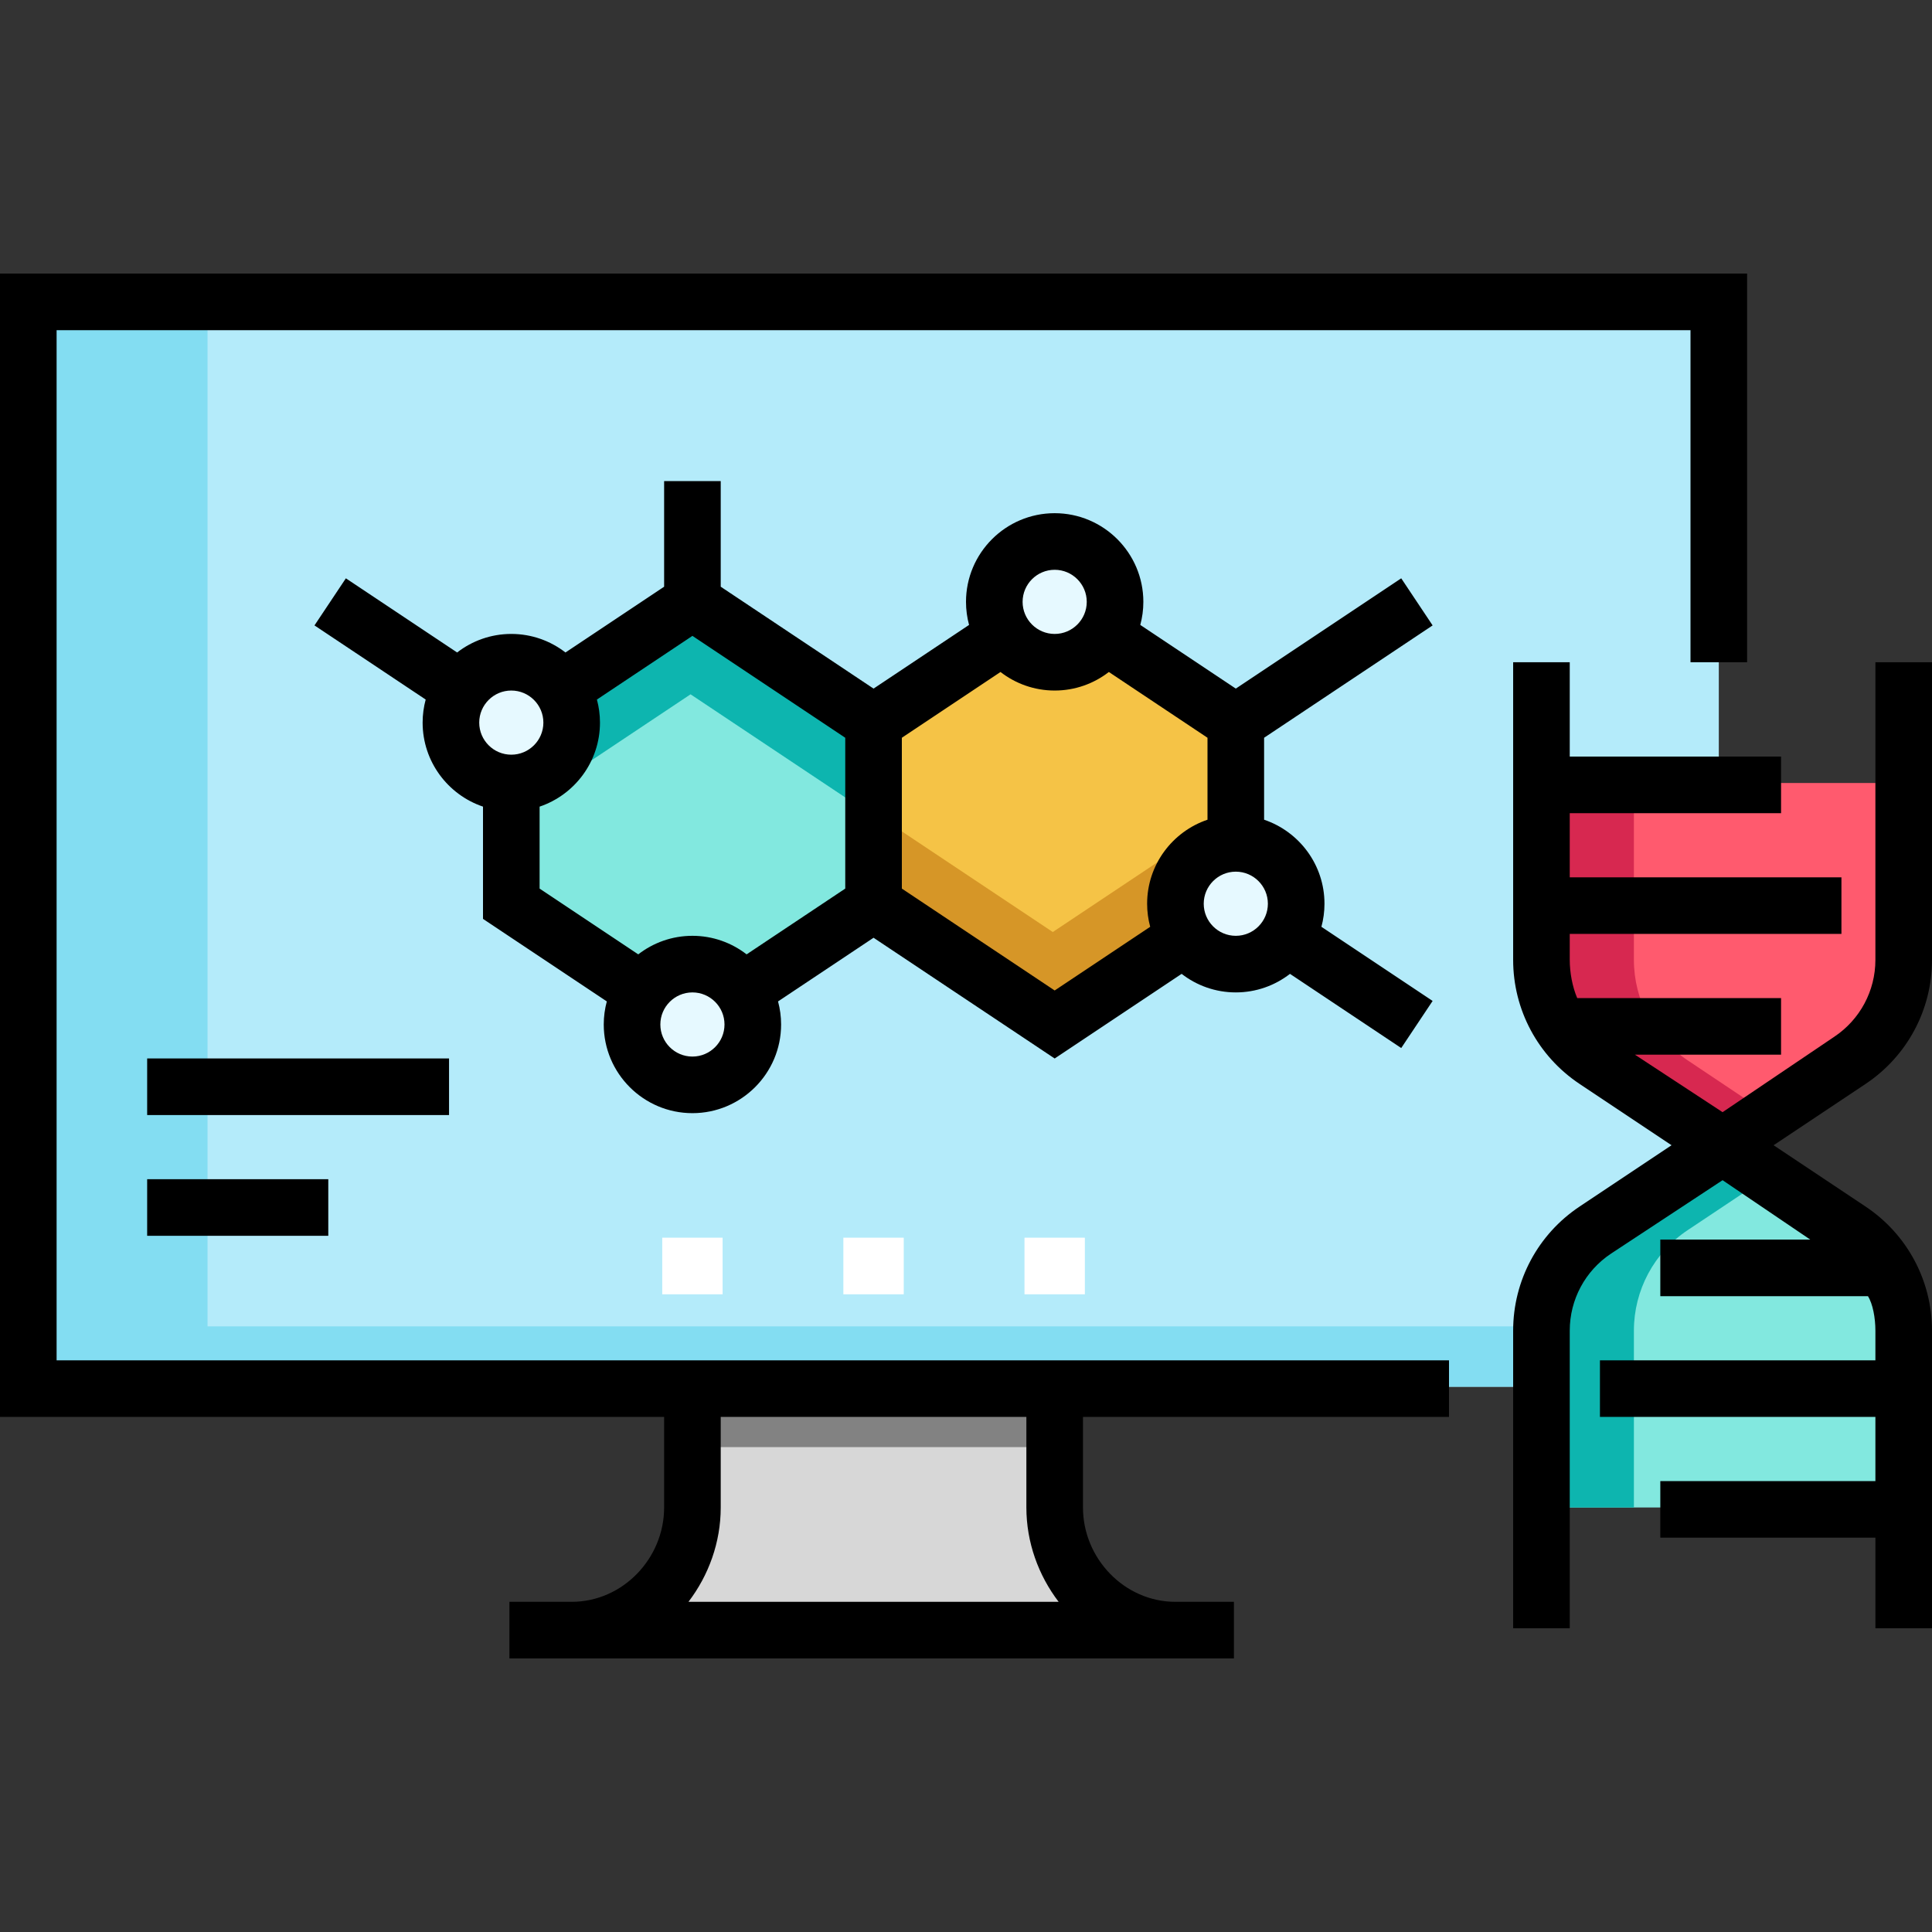 <?xml version="1.0" encoding="iso-8859-1"?>
<!-- Generator: Adobe Illustrator 19.0.0, SVG Export Plug-In . SVG Version: 6.00 Build 0)  -->
<svg version="1.1" id="Capa_1" xmlns="http://www.w3.org/2000/svg" xmlns:xlink="http://www.w3.org/1999/xlink" x="0px" y="0px"
	 viewBox="0 0 512 512" style="enable-background:new 0 0 512 512;" xml:space="preserve">
<rect x="0" y="0" width="512" height="512" fill="#333333" stroke="none"/>
<path style="fill:#D7D7D7;" d="M279.5,367.5v32c0,17.673,14.327,32,32,32l0,0h-160l0,0c17.673,0,32-14.327,32-32v-32"/>
<rect x="183.5" y="367.5" style="fill:#828282;" width="96" height="16"/>
<rect x="7.5" y="79.5" style="fill:#B4EBFA;" width="448" height="288"/>
<g>
	<rect x="7.5" y="351.5" style="fill:#83DDF2;" width="448" height="16"/>
	<rect x="7" y="79.5" style="fill:#83DDF2;" width="48" height="288"/>
</g>
<g>
	<rect x="175.5" y="328" style="fill:#FFFFFF;" width="16" height="15"/>
	<rect x="223.5" y="328" style="fill:#FFFFFF;" width="16" height="15"/>
	<rect x="271.5" y="328" style="fill:#FFFFFF;" width="16" height="15"/>
</g>
<polygon style="fill:#F5C346;" points="327.5,239.5 279.5,271.5 231.5,239.5 231.5,191.5 279.5,159.5 327.5,191.5 "/>
<polygon style="fill:#82E8DF;" points="231.5,239.5 183.5,271.5 135.5,239.5 135.5,191.5 183.5,159.5 231.5,191.5 "/>
<polygon style="fill:#D69627;" points="231,215 231,239.5 279,271.5 327,239.5 327,215 279,247 "/>
<polygon style="fill:#0DB5AF;" points="183,159.5 135,191.5 135,216 183,184 231,216 231,191.5 "/>
<g>
	<circle style="fill:#E6F9FF;" cx="183.5" cy="271.5" r="16"/>
	<circle style="fill:#E6F9FF;" cx="135.5" cy="191.5" r="16"/>
	<circle style="fill:#E6F9FF;" cx="279.5" cy="159.5" r="16"/>
	<circle style="fill:#E6F9FF;" cx="327.5" cy="239.5" r="16"/>
</g>
<path style="fill:#FF5A6E;" d="M504.5,207.5v46.874c0,10.699-5.347,20.691-14.25,26.626l-33.75,22.5L422.75,281
	c-8.902-5.935-14.25-15.926-14.25-26.626V207.5"/>
<path style="fill:#D72850;" d="M447.25,281c-8.902-5.935-14.25-15.927-14.25-26.626V207.5h-25v46.874
	c0,10.699,5.597,20.691,14.5,26.626l33.875,22.5l12.313-8.167L447.25,281z"/>
<path style="fill:#82E8DF;" d="M408.5,399.5v-46.874c0-10.699,5.347-20.691,14.25-26.626l33.75-22.5l33.75,22.5
	c8.902,5.935,14.25,15.926,14.25,26.626V399.5"/>
<path style="fill:#0DB5AF;" d="M447.25,326l21.5-14.334L456.5,303.5l-34,22.5c-8.902,5.935-14.5,15.926-14.5,26.626V399.5h25
	v-46.874C433,341.927,438.347,331.935,447.25,326z"/>
<path d="M15,87.5h433v88h15v-103H0v303h176v24c0,13.51-10.991,25-24.5,25H135v15h192v-15h-15.5c-13.51,0-24.5-11.49-24.5-25v-24h97
	v-15H15V87.5z M191,399.5v-24h81v24c0,9.25,3.205,18,8.551,25H182.45C187.795,417.5,191,408.75,191,399.5z"/>
<path d="M379.66,165.74l-8.32-12.48l-43.84,29.227l-25.311-16.874c0.526-1.95,0.811-3.998,0.811-6.112
	c0-12.958-10.542-23.5-23.5-23.5S256,146.542,256,159.5c0,2.114,0.285,4.162,0.811,6.112L231.5,182.486l-40.5-27V127.5h-15v27.986
	l-26.143,17.429c-3.974-3.077-8.954-4.915-14.357-4.915s-10.383,1.838-14.357,4.915L91.66,153.26l-8.32,12.48l29.471,19.647
	c-0.526,1.95-0.811,3.998-0.811,6.112c0,10.336,6.71,19.128,16,22.266v29.748l32.811,21.874c-0.526,1.95-0.811,3.998-0.811,6.112
	c0,12.958,10.542,23.5,23.5,23.5s23.5-10.542,23.5-23.5c0-2.114-0.285-4.162-0.811-6.112l25.311-16.874l48,32l33.643-22.429
	c3.974,3.077,8.954,4.915,14.357,4.915s10.383-1.838,14.357-4.915l29.483,19.655l8.32-12.48l-29.471-19.648
	c0.526-1.95,0.811-3.998,0.811-6.112c0-10.336-6.71-19.128-16-22.266v-21.721L379.66,165.74z M135.5,200c-4.687,0-8.5-3.814-8.5-8.5
	s3.813-8.5,8.5-8.5s8.5,3.814,8.5,8.5S140.187,200,135.5,200z M183.5,280c-4.687,0-8.5-3.814-8.5-8.5s3.813-8.5,8.5-8.5
	s8.5,3.814,8.5,8.5S188.187,280,183.5,280z M224,235.486l-26.143,17.429c-3.974-3.077-8.954-4.915-14.357-4.915
	s-10.383,1.838-14.357,4.915L143,235.486v-21.721c9.29-3.138,16-11.93,16-22.266c0-2.114-0.285-4.162-0.811-6.112l25.311-16.874
	l40.5,27V235.486z M279.5,151c4.686,0,8.5,3.814,8.5,8.5s-3.814,8.5-8.5,8.5s-8.5-3.814-8.5-8.5S274.814,151,279.5,151z M304,239.5
	c0,2.114,0.285,4.162,0.811,6.112L279.5,262.486l-40.5-27v-39.973l26.143-17.429c3.974,3.077,8.954,4.915,14.357,4.915
	s10.383-1.838,14.357-4.915L320,195.514v21.721C310.71,220.372,304,229.164,304,239.5z M336,239.5c0,4.686-3.814,8.5-8.5,8.5
	s-8.5-3.814-8.5-8.5s3.814-8.5,8.5-8.5S336,234.814,336,239.5z"/>
<rect x="39" y="312.5" width="48" height="15"/>
<rect x="39" y="280.5" width="80" height="15"/>
<path d="M512,254.374V175.5h-15v78.874c0,8.21-4.079,15.831-10.91,20.386l-29.59,19.977L433.271,279.5H472v-15h-54.024
	c-1.28-3-1.976-6.76-1.976-10.126V247.5h72v-15h-72v-17h56v-15h-56v-25h-15v78.874c0,13.236,6.575,25.523,17.59,32.866l24.39,16.26
	l-24.39,16.26c-11.015,7.344-17.59,19.63-17.59,32.866V431.5h15v-78.874c0-8.21,4.079-15.831,10.91-20.386l29.59-19.477
	l23.229,15.736H440v15h55.024c1.28,2,1.976,5.76,1.976,9.126v7.874h-73v15h73v17h-57v15h57v24h15v-78.874
	c0-13.236-6.575-25.523-17.59-32.866l-24.39-16.26l24.39-16.26C505.425,279.897,512,267.61,512,254.374z"/>
<g>
</g>
<g>
</g>
<g>
</g>
<g>
</g>
<g>
</g>
<g>
</g>
<g>
</g>
<g>
</g>
<g>
</g>
<g>
</g>
<g>
</g>
<g>
</g>
<g>
</g>
<g>
</g>
<g>
</g>
</svg>
